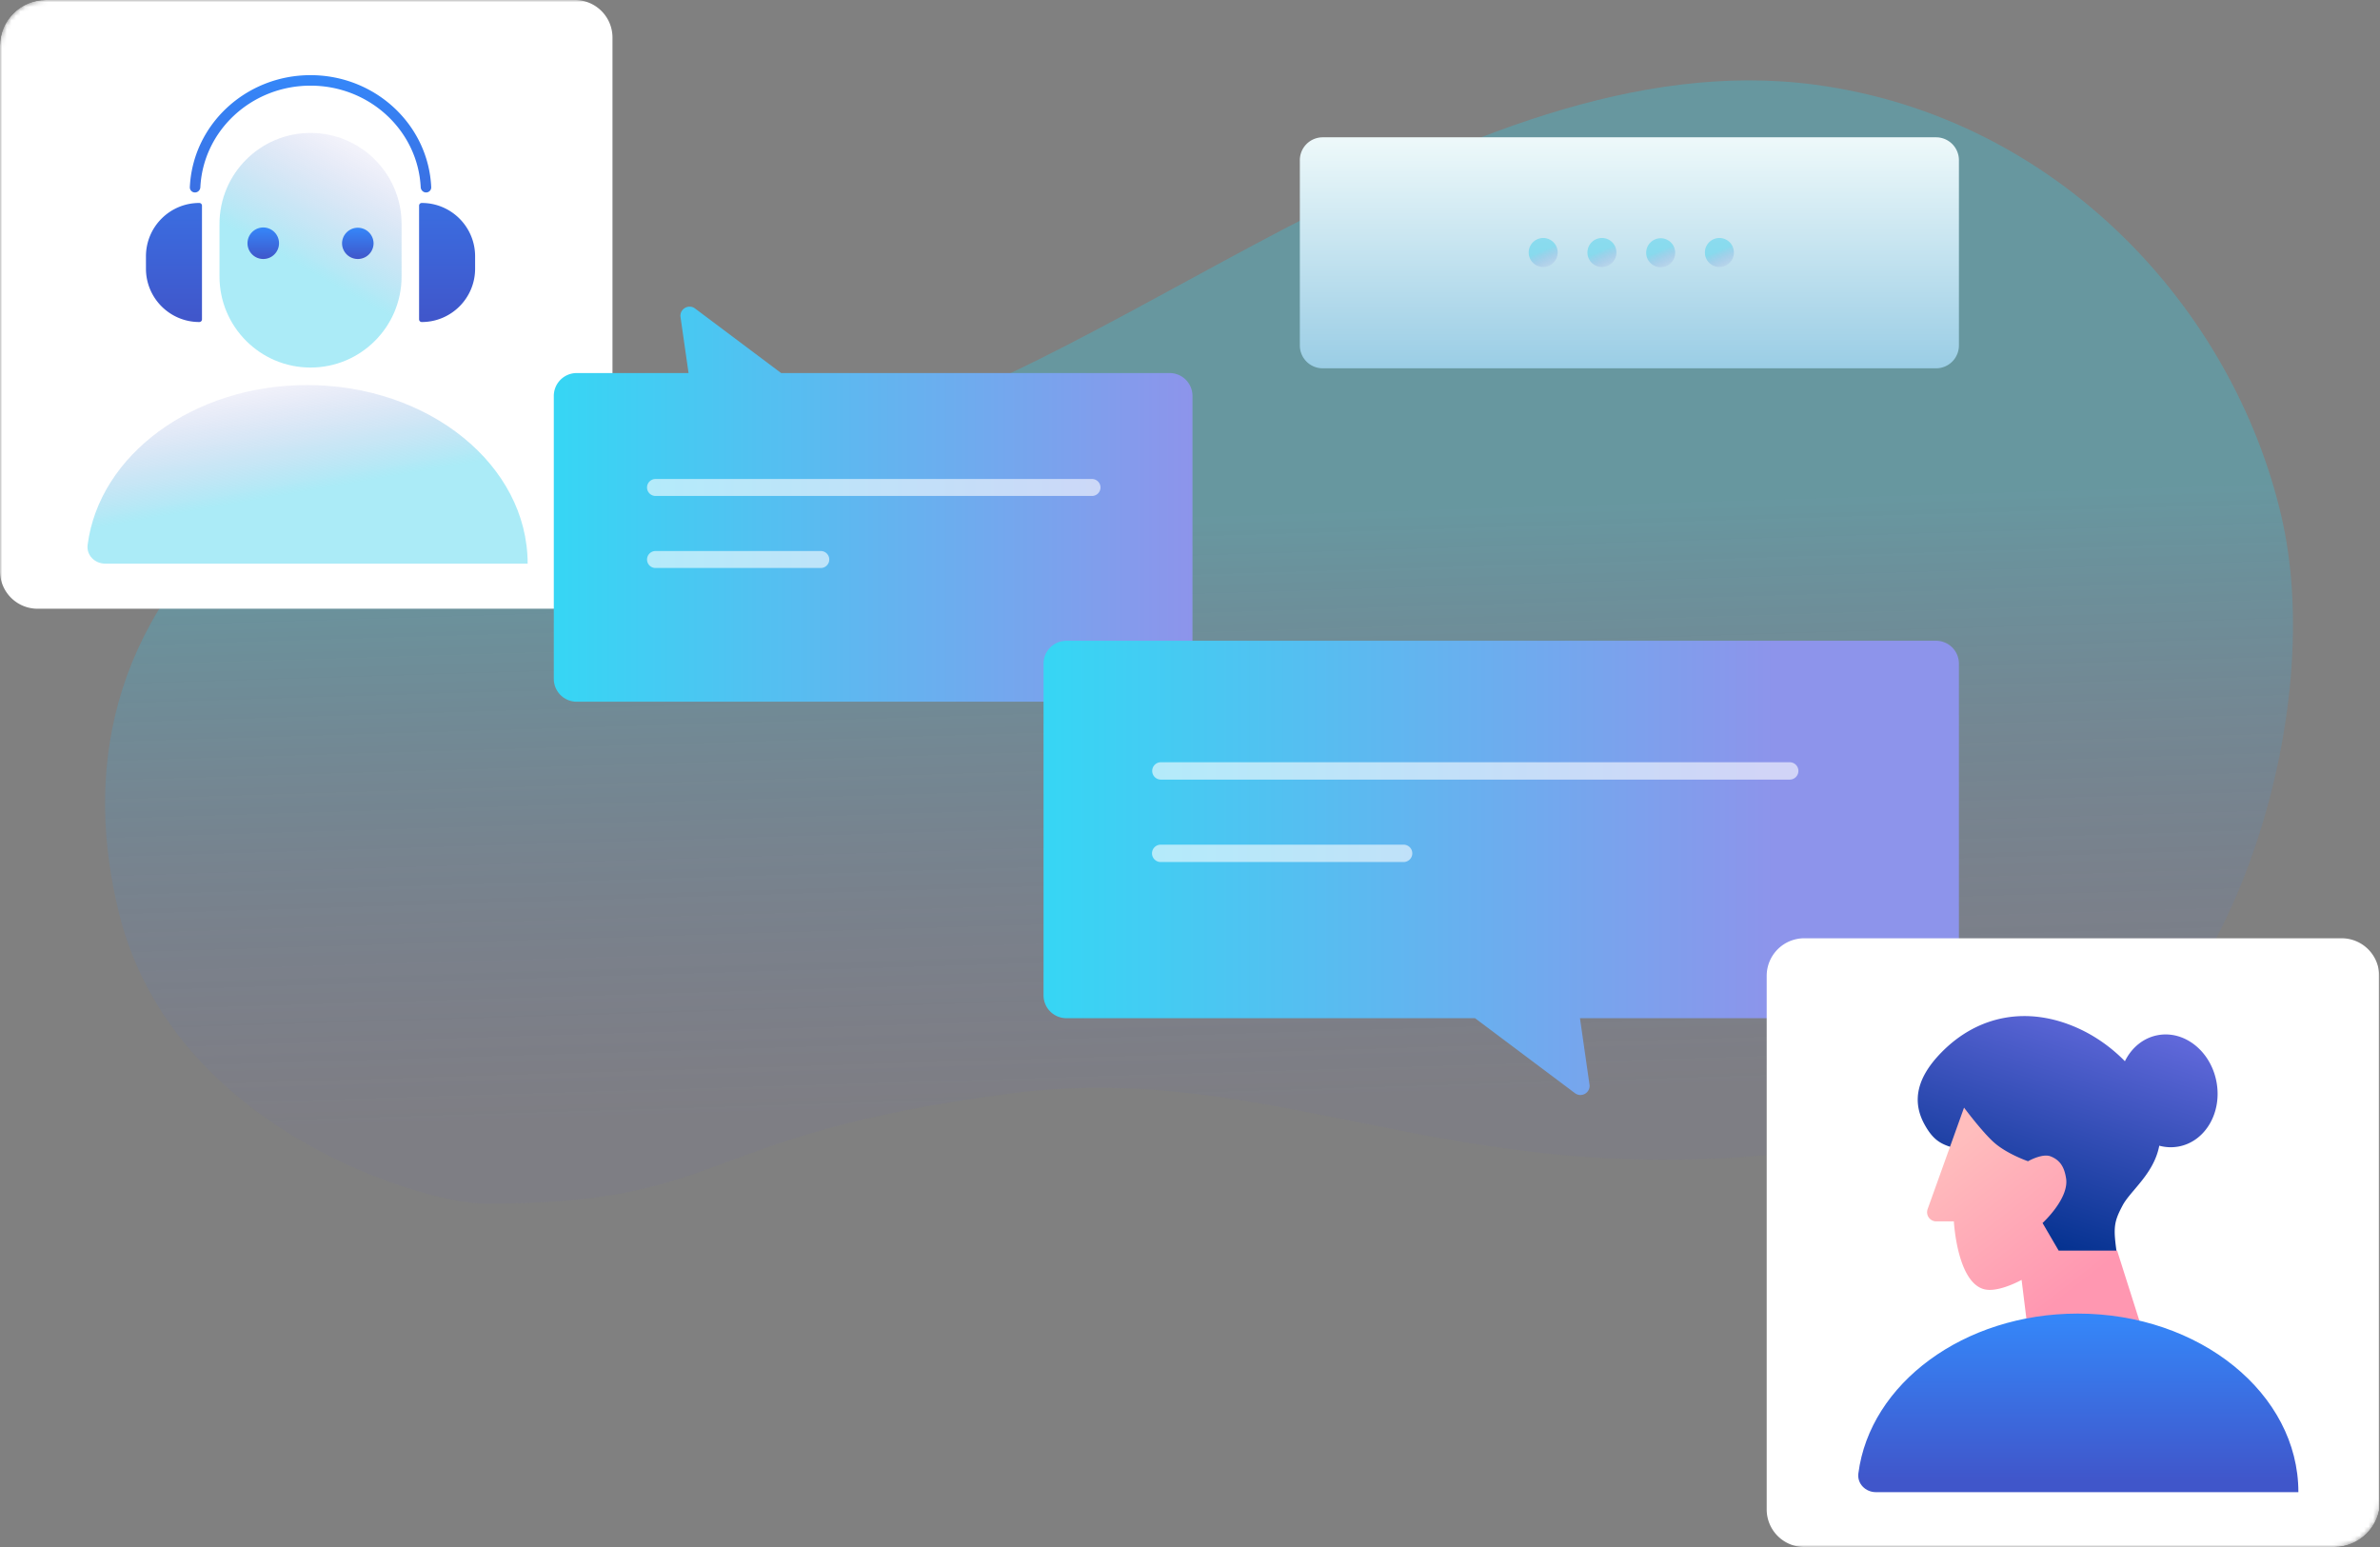 <svg xmlns="http://www.w3.org/2000/svg" width="520" height="338" fill="none" viewBox="0 0 520 338">
  <rect x="0" y="0" width="520" height="338" fill="#808080" stroke="none"/>
  <g clip-path="url(#a)">
    <g clip-path="url(#b)">
      <g clip-path="url(#c)">
        <mask id="d" width="520" height="338" x="0" y="0" maskUnits="userSpaceOnUse" style="mask-type:luminance">
          <path fill="#fff" d="M510 0H10C4.477 0 0 4.477 0 10v318c0 5.523 4.477 10 10 10h500c5.523 0 10-4.477 10-10V10c0-5.523-4.477-10-10-10Z"/>
        </mask>
        <g mask="url(#d)">
          <path fill="url(#e)" d="M179.366 95.68C237.584 87.106 318.726 8.13 396.5 18.5c53 7.067 91.446 48.796 102 94.5C509 158.472 485 228.063 450 239c-117.387 36.684-158.5-9.499-230 0-68.893 9.153-60.21 24-114 24-13 0-68.25-15.939-80-63.5-7.412-30-2.607-62.823 29.198-89.972 37.876-32.33 74.888-6.591 124.168-13.848Z" opacity=".3"/>
          <path fill="url(#f)" d="M284 35a5 5 0 0 1 5-5h134a5 5 0 0 1 5 5v40.472a5 5 0 0 1-5 5H289a5 5 0 0 1-5-5V35Z"/>
          <g opacity=".4">
            <path fill="url(#g)" d="M340.335 55.168a3.167 3.167 0 1 1-6.335 0 3.167 3.167 0 0 1 6.335 0Z"/>
            <path fill="url(#h)" d="M353.171 55.168a3.168 3.168 0 1 1-6.337-.002 3.168 3.168 0 0 1 6.337.002Z"/>
            <path fill="url(#i)" d="M366.006 55.168a3.168 3.168 0 1 1-6.335 0 3.168 3.168 0 0 1 6.335 0Z"/>
            <path fill="url(#j)" d="M378.835 55.168a3.167 3.167 0 1 1-6.335 0 3.167 3.167 0 0 1 6.335 0Z"/>
          </g>
          <path fill="#fff" d="M0 8.21A8.21 8.21 0 0 1 8.21 0h117.4a8.21 8.21 0 0 1 8.21 8.21v116.58a8.21 8.21 0 0 1-8.21 8.21H8.21A8.21 8.21 0 0 1 0 124.79V8.21Z"/>
          <path fill="url(#k)" d="M87.74 48.935c0-10.986-8.906-19.892-19.892-19.892-10.986 0-19.892 8.906-19.892 19.892v11.477c0 10.986 8.906 19.892 19.892 19.892 10.986 0 19.892-8.906 19.892-19.892V48.935Z" opacity=".4"/>
          <path fill="url(#l)" fill-rule="evenodd" d="M42.6 42.05c.634 0 1.145-.514 1.176-1.147.618-12.325 11.127-22.188 24.072-22.188 12.944 0 23.453 9.863 24.07 22.188.033.633.543 1.147 1.177 1.147s1.15-.515 1.122-1.148c-.62-13.652-12.22-24.482-26.37-24.482s-25.75 10.83-26.369 24.482A1.11 1.11 0 0 0 42.6 42.05ZM31.889 56.004c0-6.44 5.22-11.659 11.658-11.659.322 0 .583.261.583.583v24.847a.583.583 0 0 1-.583.583c-6.438 0-11.658-5.22-11.658-11.658v-2.696Zm71.917 0c0-6.44-5.22-11.659-11.658-11.659a.583.583 0 0 0-.583.583v24.847c0 .322.261.583.583.583 6.439 0 11.658-5.22 11.658-11.658v-2.696Z" clip-rule="evenodd"/>
          <path fill="url(#m)" d="M60.962 53.144a3.443 3.443 0 1 1-6.886 0 3.443 3.443 0 0 1 6.886 0Z"/>
          <path fill="url(#n)" d="M81.62 53.144a3.443 3.443 0 1 1-6.886 0 3.443 3.443 0 0 1 6.885 0Z"/>
          <path fill="url(#o)" d="M67.083 84.13c-24.912 0-45.41 15.299-47.938 34.924-.29 2.248 1.576 4.094 3.843 4.094h92.295c0-21.549-21.58-39.019-48.2-39.019Z" opacity=".4"/>
          <path fill="url(#p)" fill-rule="evenodd" d="M148.687 69.29c-.253-1.764 1.754-2.954 3.18-1.884l18.8 14.1h84.874a5 5 0 0 1 5 5v61.81a5 5 0 0 1-5 5H126a5 5 0 0 1-5-5v-61.81a5 5 0 0 1 5-5h24.441l-1.754-12.216Z" clip-rule="evenodd"/>
          <path fill="#fff" fill-opacity=".6" d="M238.59 104.654h-95.368a1.852 1.852 0 1 0 0 3.704h95.368a1.852 1.852 0 1 0 0-3.704Zm-59.258 15.74h-36.11a1.852 1.852 0 1 0 0 3.704h36.11a1.852 1.852 0 1 0 0-3.704Z"/>
          <path fill="url(#q)" fill-rule="evenodd" d="M233 140a5 5 0 0 0-5 5v72.464a5 5 0 0 0 5 5h89.27l21.834 16.376c1.426 1.07 3.433-.12 3.18-1.884l-2.081-14.492H423a5 5 0 0 0 5-5V145a5 5 0 0 0-5-5H233Z" clip-rule="evenodd"/>
          <path fill="#fff" fill-opacity=".6" d="M391.033 166.541h-137.44a1.896 1.896 0 0 0 0 3.791h137.44a1.895 1.895 0 1 0 0-3.791Zm-84.36 18.009h-53.08a1.895 1.895 0 1 0 0 3.791h53.08a1.895 1.895 0 1 0 0-3.791Z"/>
          <path fill="#fff" d="M386 213.21a8.21 8.21 0 0 1 8.21-8.21h117.401a8.21 8.21 0 0 1 8.21 8.21v116.58a8.21 8.21 0 0 1-8.21 8.21H394.21a8.21 8.21 0 0 1-8.21-8.21V213.21Z"/>
          <path fill="url(#r)" fill-rule="evenodd" d="m445.619 267.074 3.712 7.013h13.2c-.825-5.775-.742-7.013 1.238-10.725.584-1.096 1.542-2.227 2.602-3.48 2.107-2.488 4.618-5.454 5.402-9.562a9.47 9.47 0 0 0 4.268.172c5.819-1.107 9.502-7.447 8.225-14.161-1.277-6.714-7.029-11.26-12.848-10.154-3.172.603-5.709 2.761-7.154 5.687-2.864-2.927-6.399-5.496-10.395-7.278-10.644-4.745-21.545-2.962-29.701 5.363-5.066 5.172-6.619 10.343-3.712 15.675 2.187 4.011 4.155 4.553 7.427 5.455 1.077.297 2.296.633 3.71 1.145 4.312 1.559 11.138 3.712 11.138 3.712l2.888 11.138Z" clip-rule="evenodd"/>
          <path fill="url(#s)" d="m468.202 291-5.637-17.754h-12.77l-3.523-6.036s5.829-5.318 5.145-9.736c-.361-2.329-1.203-3.969-3.383-4.822-1.837-.719-4.933 1.065-4.933 1.065s-4.442-1.523-7.292-3.98c-2.619-2.258-6.689-7.737-6.689-7.737l-7.958 22.18a2 2 0 0 0 1.882 2.675h3.851s.72 13.94 7.046 14.913c3.102.477 7.751-2.13 7.751-2.13L443.101 291h25.101Z"/>
          <path fill="url(#t)" d="M453.967 287c-24.911 0-45.409 15.299-47.937 34.924-.29 2.249 1.575 4.095 3.842 4.095h92.295c0-21.55-21.579-39.019-48.2-39.019Z"/>
        </g>
      </g>
    </g>
  </g>
  <defs>
    <linearGradient id="e" x1="184.865" x2="191.62" y1="20.548" y2="243.305" gradientUnits="userSpaceOnUse">
      <stop offset=".425" stop-color="#2DCDEA"/>
      <stop offset="1" stop-color="#6464C7" stop-opacity=".2"/>
    </linearGradient>
    <linearGradient id="f" x1="356" x2="356" y1="30" y2="80.472" gradientUnits="userSpaceOnUse">
      <stop stop-color="#EEF9FA"/>
      <stop offset="1" stop-color="#9ACDE5"/>
    </linearGradient>
    <linearGradient id="g" x1="336.146" x2="338.731" y1="52.113" y2="58.092" gradientUnits="userSpaceOnUse">
      <stop offset=".425" stop-color="#2DCDEA"/>
      <stop offset="1" stop-color="#6464C7" stop-opacity=".2"/>
    </linearGradient>
    <linearGradient id="h" x1="348.981" x2="351.567" y1="52.113" y2="58.092" gradientUnits="userSpaceOnUse">
      <stop offset=".425" stop-color="#2DCDEA"/>
      <stop offset="1" stop-color="#6464C7" stop-opacity=".2"/>
    </linearGradient>
    <linearGradient id="i" x1="361.817" x2="364.402" y1="52.113" y2="58.092" gradientUnits="userSpaceOnUse">
      <stop offset=".425" stop-color="#2DCDEA"/>
      <stop offset="1" stop-color="#6464C7" stop-opacity=".2"/>
    </linearGradient>
    <linearGradient id="j" x1="374.646" x2="377.231" y1="52.113" y2="58.092" gradientUnits="userSpaceOnUse">
      <stop offset=".425" stop-color="#2DCDEA"/>
      <stop offset="1" stop-color="#6464C7" stop-opacity=".2"/>
    </linearGradient>
    <linearGradient id="k" x1="74.263" x2="49.85" y1="29.959" y2="73.778" gradientUnits="userSpaceOnUse">
      <stop stop-color="#6464C7" stop-opacity=".2"/>
      <stop offset=".575" stop-color="#2DCDEA"/>
    </linearGradient>
    <linearGradient id="l" x1="65.224" x2="65.224" y1="16.42" y2="70.358" gradientUnits="userSpaceOnUse">
      <stop stop-color="#3587F9"/>
      <stop offset="1" stop-color="#4056CA"/>
    </linearGradient>
    <linearGradient id="m" x1="57.278" x2="57.278" y1="49.701" y2="56.586" gradientUnits="userSpaceOnUse">
      <stop stop-color="#3587F9"/>
      <stop offset="1" stop-color="#4056CA"/>
    </linearGradient>
    <linearGradient id="n" x1="77.936" x2="77.936" y1="49.701" y2="56.586" gradientUnits="userSpaceOnUse">
      <stop stop-color="#3587F9"/>
      <stop offset="1" stop-color="#4056CA"/>
    </linearGradient>
    <linearGradient id="o" x1="51.798" x2="59.165" y1="84.827" y2="127.254" gradientUnits="userSpaceOnUse">
      <stop stop-color="#6464C7" stop-opacity=".2"/>
      <stop offset=".575" stop-color="#2DCDEA"/>
    </linearGradient>
    <linearGradient id="p" x1="121" x2="260.537" y1="125.968" y2="125.968" gradientUnits="userSpaceOnUse">
      <stop stop-color="#36D6F4"/>
      <stop offset="1" stop-color="#8D94EB"/>
    </linearGradient>
    <linearGradient id="q" x1="228" x2="387.882" y1="196.691" y2="196.691" gradientUnits="userSpaceOnUse">
      <stop stop-color="#36D6F4"/>
      <stop offset="1" stop-color="#8D94EB"/>
    </linearGradient>
    <linearGradient id="r" x1="475.437" x2="458.057" y1="223.293" y2="278.451" gradientUnits="userSpaceOnUse">
      <stop stop-color="#666CDF"/>
      <stop offset="1" stop-color="#002F8C"/>
    </linearGradient>
    <linearGradient id="s" x1="452.054" x2="426.831" y1="282.618" y2="250.029" gradientUnits="userSpaceOnUse">
      <stop stop-color="#FF97B1"/>
      <stop offset="1" stop-color="#FFBDBD"/>
    </linearGradient>
    <linearGradient id="t" x1="450.495" x2="450.495" y1="287.445" y2="323.709" gradientUnits="userSpaceOnUse">
      <stop stop-color="#3587F9"/>
      <stop offset="1" stop-color="#4056CA"/>
    </linearGradient>
    <clipPath id="a">
      <path fill="#fff" d="M0 0h520v338H0z"/>
    </clipPath>
    <clipPath id="b">
      <rect width="520" height="338" fill="#fff" rx="10"/>
    </clipPath>
    <clipPath id="c">
      <path fill="#fff" d="M0 0h520v338H0z"/>
    </clipPath>
  </defs>
</svg>
